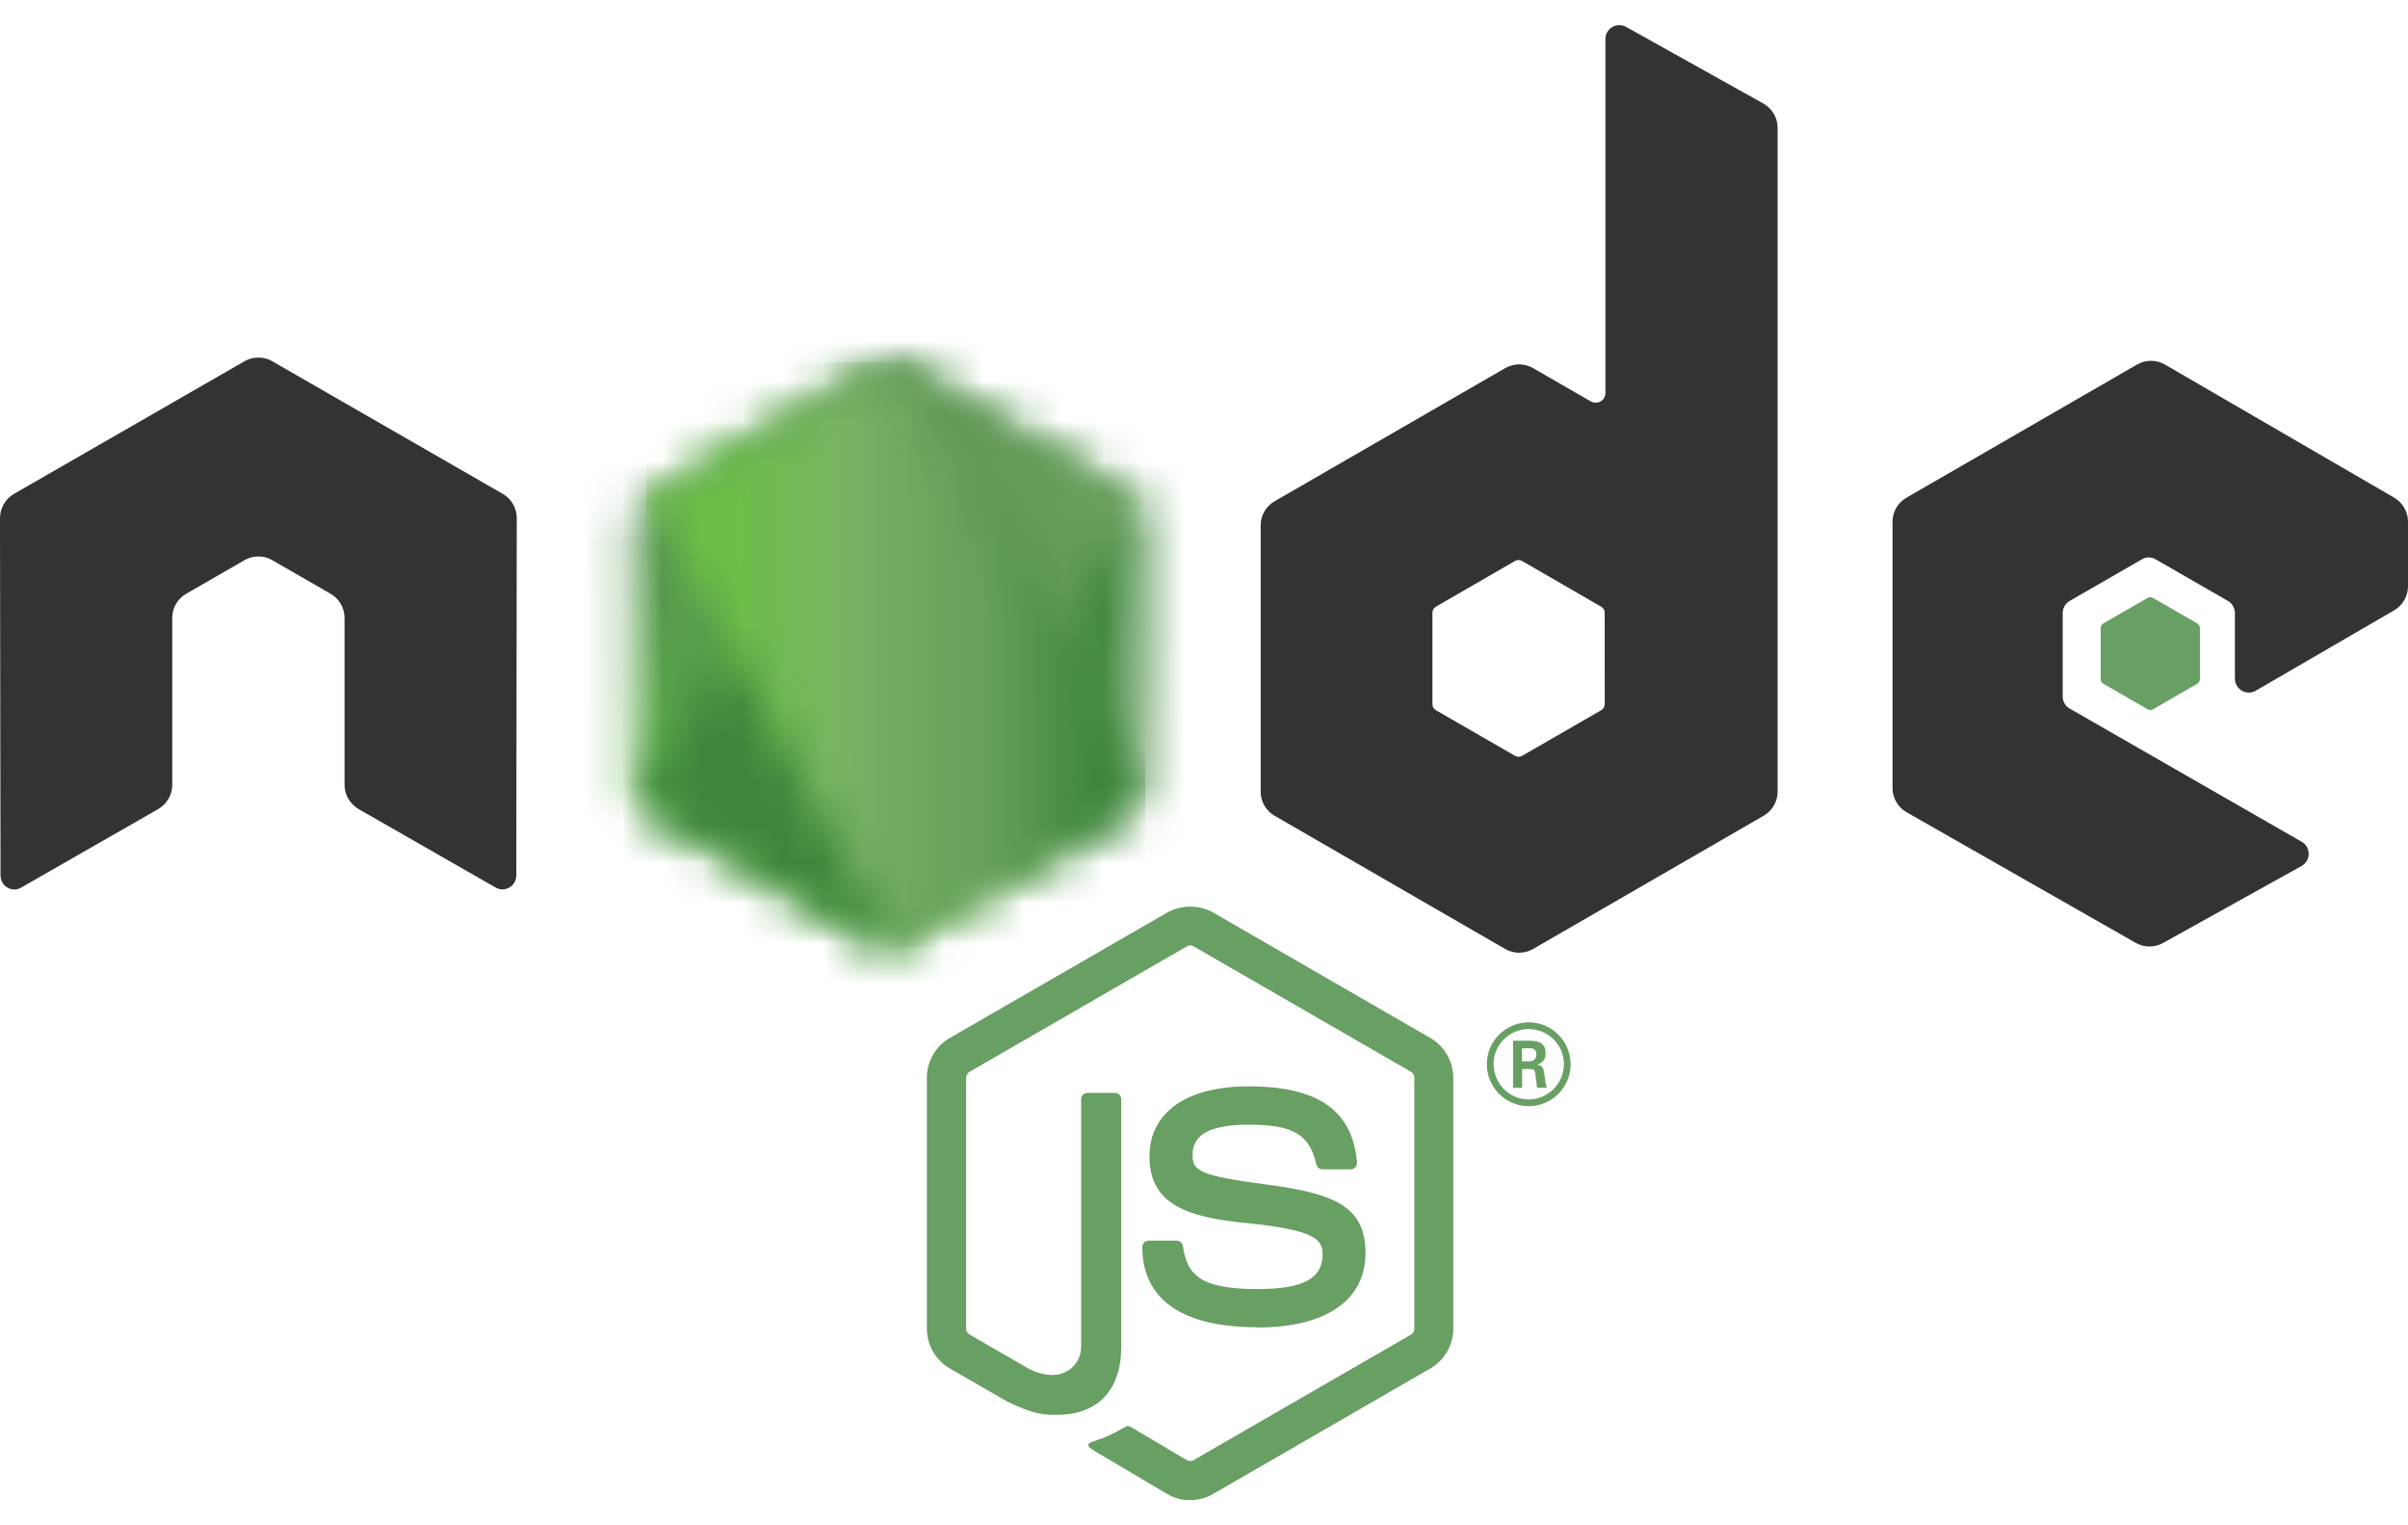 <svg width="60" height="38" viewBox="0 0 60 38" fill="none" xmlns="http://www.w3.org/2000/svg">
<g clip-path="url(#clip0_2087_5920)">
<path d="M29.656 37.374C29.458 37.374 29.261 37.322 29.087 37.222L27.279 36.151C27.008 36 27.14 35.946 27.229 35.915C27.59 35.789 27.663 35.761 28.047 35.542C28.088 35.519 28.14 35.528 28.182 35.552L29.572 36.377C29.622 36.404 29.693 36.404 29.739 36.377L35.158 33.249C35.208 33.22 35.241 33.162 35.241 33.102V26.85C35.241 26.787 35.208 26.732 35.157 26.701L29.741 23.576C29.69 23.546 29.624 23.546 29.574 23.576L24.159 26.701C24.106 26.73 24.073 26.789 24.073 26.848V33.101C24.073 33.161 24.105 33.218 24.157 33.246L25.641 34.103C26.446 34.506 26.939 34.032 26.939 33.554V27.383C26.939 27.295 27.008 27.227 27.096 27.227H27.782C27.868 27.227 27.938 27.295 27.938 27.383V33.557C27.938 34.631 27.352 35.248 26.334 35.248C26.02 35.248 25.773 35.248 25.084 34.909L23.663 34.09C23.312 33.886 23.095 33.507 23.095 33.101V26.848C23.095 26.441 23.312 26.062 23.663 25.861L29.087 22.732C29.43 22.538 29.886 22.538 30.226 22.732L35.644 25.862C35.993 26.064 36.212 26.443 36.212 26.85V33.102C36.212 33.508 35.993 33.886 35.644 34.09L30.226 37.219C30.053 37.319 29.856 37.371 29.655 37.371" fill="#689F63"/>
<path d="M31.33 33.065C28.959 33.065 28.462 31.977 28.462 31.064C28.462 30.977 28.532 30.908 28.619 30.908H29.319C29.396 30.908 29.461 30.964 29.473 31.041C29.579 31.754 29.894 32.114 31.327 32.114C32.469 32.114 32.955 31.855 32.955 31.25C32.955 30.901 32.817 30.642 31.043 30.469C29.559 30.322 28.642 29.995 28.642 28.808C28.642 27.715 29.564 27.064 31.109 27.064C32.844 27.064 33.704 27.666 33.812 28.96C33.816 29.005 33.8 29.049 33.77 29.081C33.74 29.112 33.698 29.131 33.655 29.131H32.951C32.878 29.131 32.814 29.08 32.799 29.009C32.63 28.259 32.22 28.019 31.106 28.019C29.86 28.019 29.715 28.453 29.715 28.779C29.715 29.173 29.886 29.289 31.567 29.511C33.233 29.732 34.024 30.044 34.024 31.215C34.024 32.395 33.039 33.072 31.322 33.072M37.922 26.44H38.104C38.253 26.44 38.281 26.336 38.281 26.275C38.281 26.115 38.172 26.115 38.11 26.115H37.923L37.922 26.44ZM37.701 25.928H38.104C38.242 25.928 38.513 25.928 38.513 26.237C38.513 26.453 38.375 26.497 38.292 26.524C38.454 26.535 38.464 26.641 38.486 26.79C38.497 26.884 38.515 27.045 38.547 27.099H38.299C38.292 27.045 38.254 26.747 38.254 26.731C38.238 26.664 38.215 26.632 38.132 26.632H37.927V27.101H37.701V25.928ZM37.217 26.511C37.217 26.997 37.609 27.39 38.09 27.39C38.576 27.39 38.968 26.988 38.968 26.511C38.968 26.024 38.57 25.637 38.089 25.637C37.614 25.637 37.215 26.019 37.215 26.509M39.136 26.514C39.136 27.089 38.665 27.558 38.091 27.558C37.522 27.558 37.047 27.094 37.047 26.514C37.047 25.922 37.533 25.469 38.091 25.469C38.654 25.469 39.134 25.924 39.134 26.514" fill="#689F63"/>
<path fill-rule="evenodd" clip-rule="evenodd" d="M12.876 12.908C12.876 12.658 12.745 12.429 12.53 12.305L6.785 9C6.688 8.943 6.579 8.913 6.469 8.909H6.409C6.299 8.913 6.191 8.943 6.092 9L0.347 12.305C0.133 12.43 0 12.659 0 12.909L0.013 21.812C0.013 21.935 0.076 22.05 0.185 22.111C0.291 22.176 0.424 22.176 0.529 22.111L3.945 20.155C4.16 20.027 4.292 19.8 4.292 19.553V15.394C4.292 15.146 4.423 14.917 4.638 14.793L6.092 13.956C6.2 13.893 6.319 13.863 6.44 13.863C6.558 13.863 6.68 13.893 6.785 13.956L8.238 14.793C8.453 14.916 8.585 15.146 8.585 15.394V19.553C8.585 19.799 8.718 20.027 8.933 20.155L12.346 22.109C12.453 22.173 12.587 22.173 12.693 22.109C12.799 22.048 12.865 21.933 12.865 21.81L12.876 12.908ZM39.985 17.543C39.985 17.605 39.952 17.663 39.898 17.693L37.925 18.831C37.871 18.862 37.805 18.862 37.752 18.831L35.778 17.693C35.724 17.663 35.692 17.605 35.692 17.543V15.265C35.692 15.203 35.724 15.146 35.777 15.115L37.749 13.975C37.803 13.944 37.87 13.944 37.924 13.975L39.898 15.115C39.952 15.146 39.984 15.203 39.984 15.265L39.985 17.543ZM40.518 0.67C40.41 0.61 40.279 0.612 40.173 0.674C40.067 0.736 40.002 0.85 40.002 0.974V9.79C40.002 9.877 39.956 9.957 39.881 10C39.806 10.044 39.713 10.044 39.638 10L38.199 9.171C37.984 9.047 37.721 9.047 37.505 9.171L31.759 12.488C31.544 12.611 31.412 12.841 31.412 13.087V19.723C31.412 19.971 31.544 20.199 31.759 20.323L37.505 23.642C37.72 23.766 37.984 23.766 38.2 23.642L43.946 20.322C44.16 20.197 44.293 19.969 44.293 19.721V3.185C44.293 2.933 44.157 2.702 43.937 2.579L40.518 0.67ZM59.655 15.205C59.868 15.081 60 14.852 60 14.606V12.998C60 12.75 59.868 12.522 59.654 12.397L53.944 9.082C53.729 8.958 53.464 8.958 53.248 9.082L47.503 12.399C47.287 12.524 47.156 12.751 47.156 12.999V19.632C47.156 19.881 47.29 20.112 47.506 20.235L53.215 23.489C53.425 23.61 53.682 23.611 53.895 23.493L57.349 21.574C57.457 21.513 57.526 21.398 57.526 21.273C57.526 21.148 57.46 21.032 57.351 20.971L51.571 17.653C51.462 17.592 51.396 17.477 51.396 17.353V15.273C51.396 15.149 51.461 15.034 51.569 14.972L53.368 13.935C53.475 13.872 53.606 13.872 53.714 13.935L55.514 14.972C55.621 15.033 55.687 15.149 55.687 15.272V16.908C55.687 17.031 55.754 17.146 55.861 17.209C55.968 17.27 56.101 17.27 56.208 17.207L59.655 15.205Z" fill="#333333"/>
<path fill-rule="evenodd" clip-rule="evenodd" d="M53.513 14.895C53.553 14.871 53.604 14.871 53.645 14.895L54.748 15.531C54.789 15.555 54.815 15.599 54.815 15.646V16.92C54.815 16.967 54.789 17.011 54.748 17.035L53.645 17.671C53.604 17.695 53.553 17.695 53.513 17.671L52.411 17.035C52.368 17.011 52.343 16.967 52.343 16.92V15.646C52.343 15.599 52.367 15.555 52.409 15.531L53.513 14.895Z" fill="#689F63"/>
<mask id="mask0_2087_5920" style="mask-type:luminance" maskUnits="userSpaceOnUse" x="15" y="9" width="14" height="15">
<path d="M21.8 9.116L16.086 12.414C15.871 12.537 15.74 12.765 15.74 13.011V19.612C15.74 19.859 15.871 20.087 16.086 20.21L21.8 23.511C22.014 23.634 22.277 23.634 22.491 23.511L28.204 20.21C28.417 20.087 28.549 19.859 28.549 19.612V13.011C28.549 12.765 28.417 12.537 28.203 12.414L22.49 9.116C22.383 9.054 22.264 9.023 22.144 9.023C22.025 9.023 21.905 9.054 21.798 9.116" fill="white"/>
</mask>
<g mask="url(#mask0_2087_5920)">
<path d="M34.323 11.854L18.222 3.961L9.966 20.803L26.067 28.696L34.323 11.854Z" fill="url(#paint0_linear_2087_5920)"/>
</g>
<mask id="mask1_2087_5920" style="mask-type:luminance" maskUnits="userSpaceOnUse" x="15" y="9" width="14" height="15">
<path d="M15.882 20.032C15.937 20.102 16.005 20.164 16.085 20.21L20.987 23.041L21.804 23.511C21.926 23.581 22.065 23.611 22.201 23.601C22.247 23.597 22.293 23.589 22.337 23.576L28.364 12.541C28.318 12.491 28.264 12.449 28.203 12.413L24.462 10.253L22.484 9.115C22.428 9.082 22.367 9.059 22.305 9.043L15.882 20.032Z" fill="white"/>
</mask>
<g mask="url(#mask1_2087_5920)">
<path d="M8.92 14.188L20.289 29.576L35.326 18.467L23.956 3.08L8.92 14.188Z" fill="url(#paint1_linear_2087_5920)"/>
</g>
<mask id="mask2_2087_5920" style="mask-type:luminance" maskUnits="userSpaceOnUse" x="16" y="9" width="13" height="15">
<path d="M22.076 9.027C21.98 9.036 21.886 9.066 21.799 9.115L16.102 12.404L22.246 23.595C22.331 23.583 22.415 23.555 22.491 23.511L28.205 20.21C28.382 20.108 28.503 19.934 28.539 19.738L22.276 9.038C22.229 9.029 22.183 9.024 22.136 9.024C22.117 9.024 22.098 9.025 22.079 9.027" fill="white"/>
</mask>
<g mask="url(#mask2_2087_5920)">
<path d="M16.102 9.024V23.595H28.537V9.024H16.102Z" fill="url(#paint2_linear_2087_5920)"/>
</g>
</g>
<defs>
<linearGradient id="paint0_linear_2087_5920" x1="26.268" y1="7.895" x2="18.012" y2="24.736" gradientUnits="userSpaceOnUse">
<stop offset="0.3" stop-color="#3E863D"/>
<stop offset="0.5" stop-color="#55934F"/>
<stop offset="0.8" stop-color="#5AAD45"/>
</linearGradient>
<linearGradient id="paint1_linear_2087_5920" x1="14.673" y1="21.971" x2="29.71" y2="10.86" gradientUnits="userSpaceOnUse">
<stop offset="0.57" stop-color="#3E863D"/>
<stop offset="0.72" stop-color="#619857"/>
<stop offset="1" stop-color="#76AC64"/>
</linearGradient>
<linearGradient id="paint2_linear_2087_5920" x1="16.106" y1="16.31" x2="28.539" y2="16.31" gradientUnits="userSpaceOnUse">
<stop offset="0.16" stop-color="#6BBF47"/>
<stop offset="0.38" stop-color="#79B461"/>
<stop offset="0.47" stop-color="#75AC64"/>
<stop offset="0.7" stop-color="#659E5A"/>
<stop offset="0.9" stop-color="#3E863D"/>
</linearGradient>
<clipPath id="clip0_2087_5920">
<rect width="60" height="36.747" fill="white" transform="translate(0 0.626)"/>
</clipPath>
</defs>
</svg>
